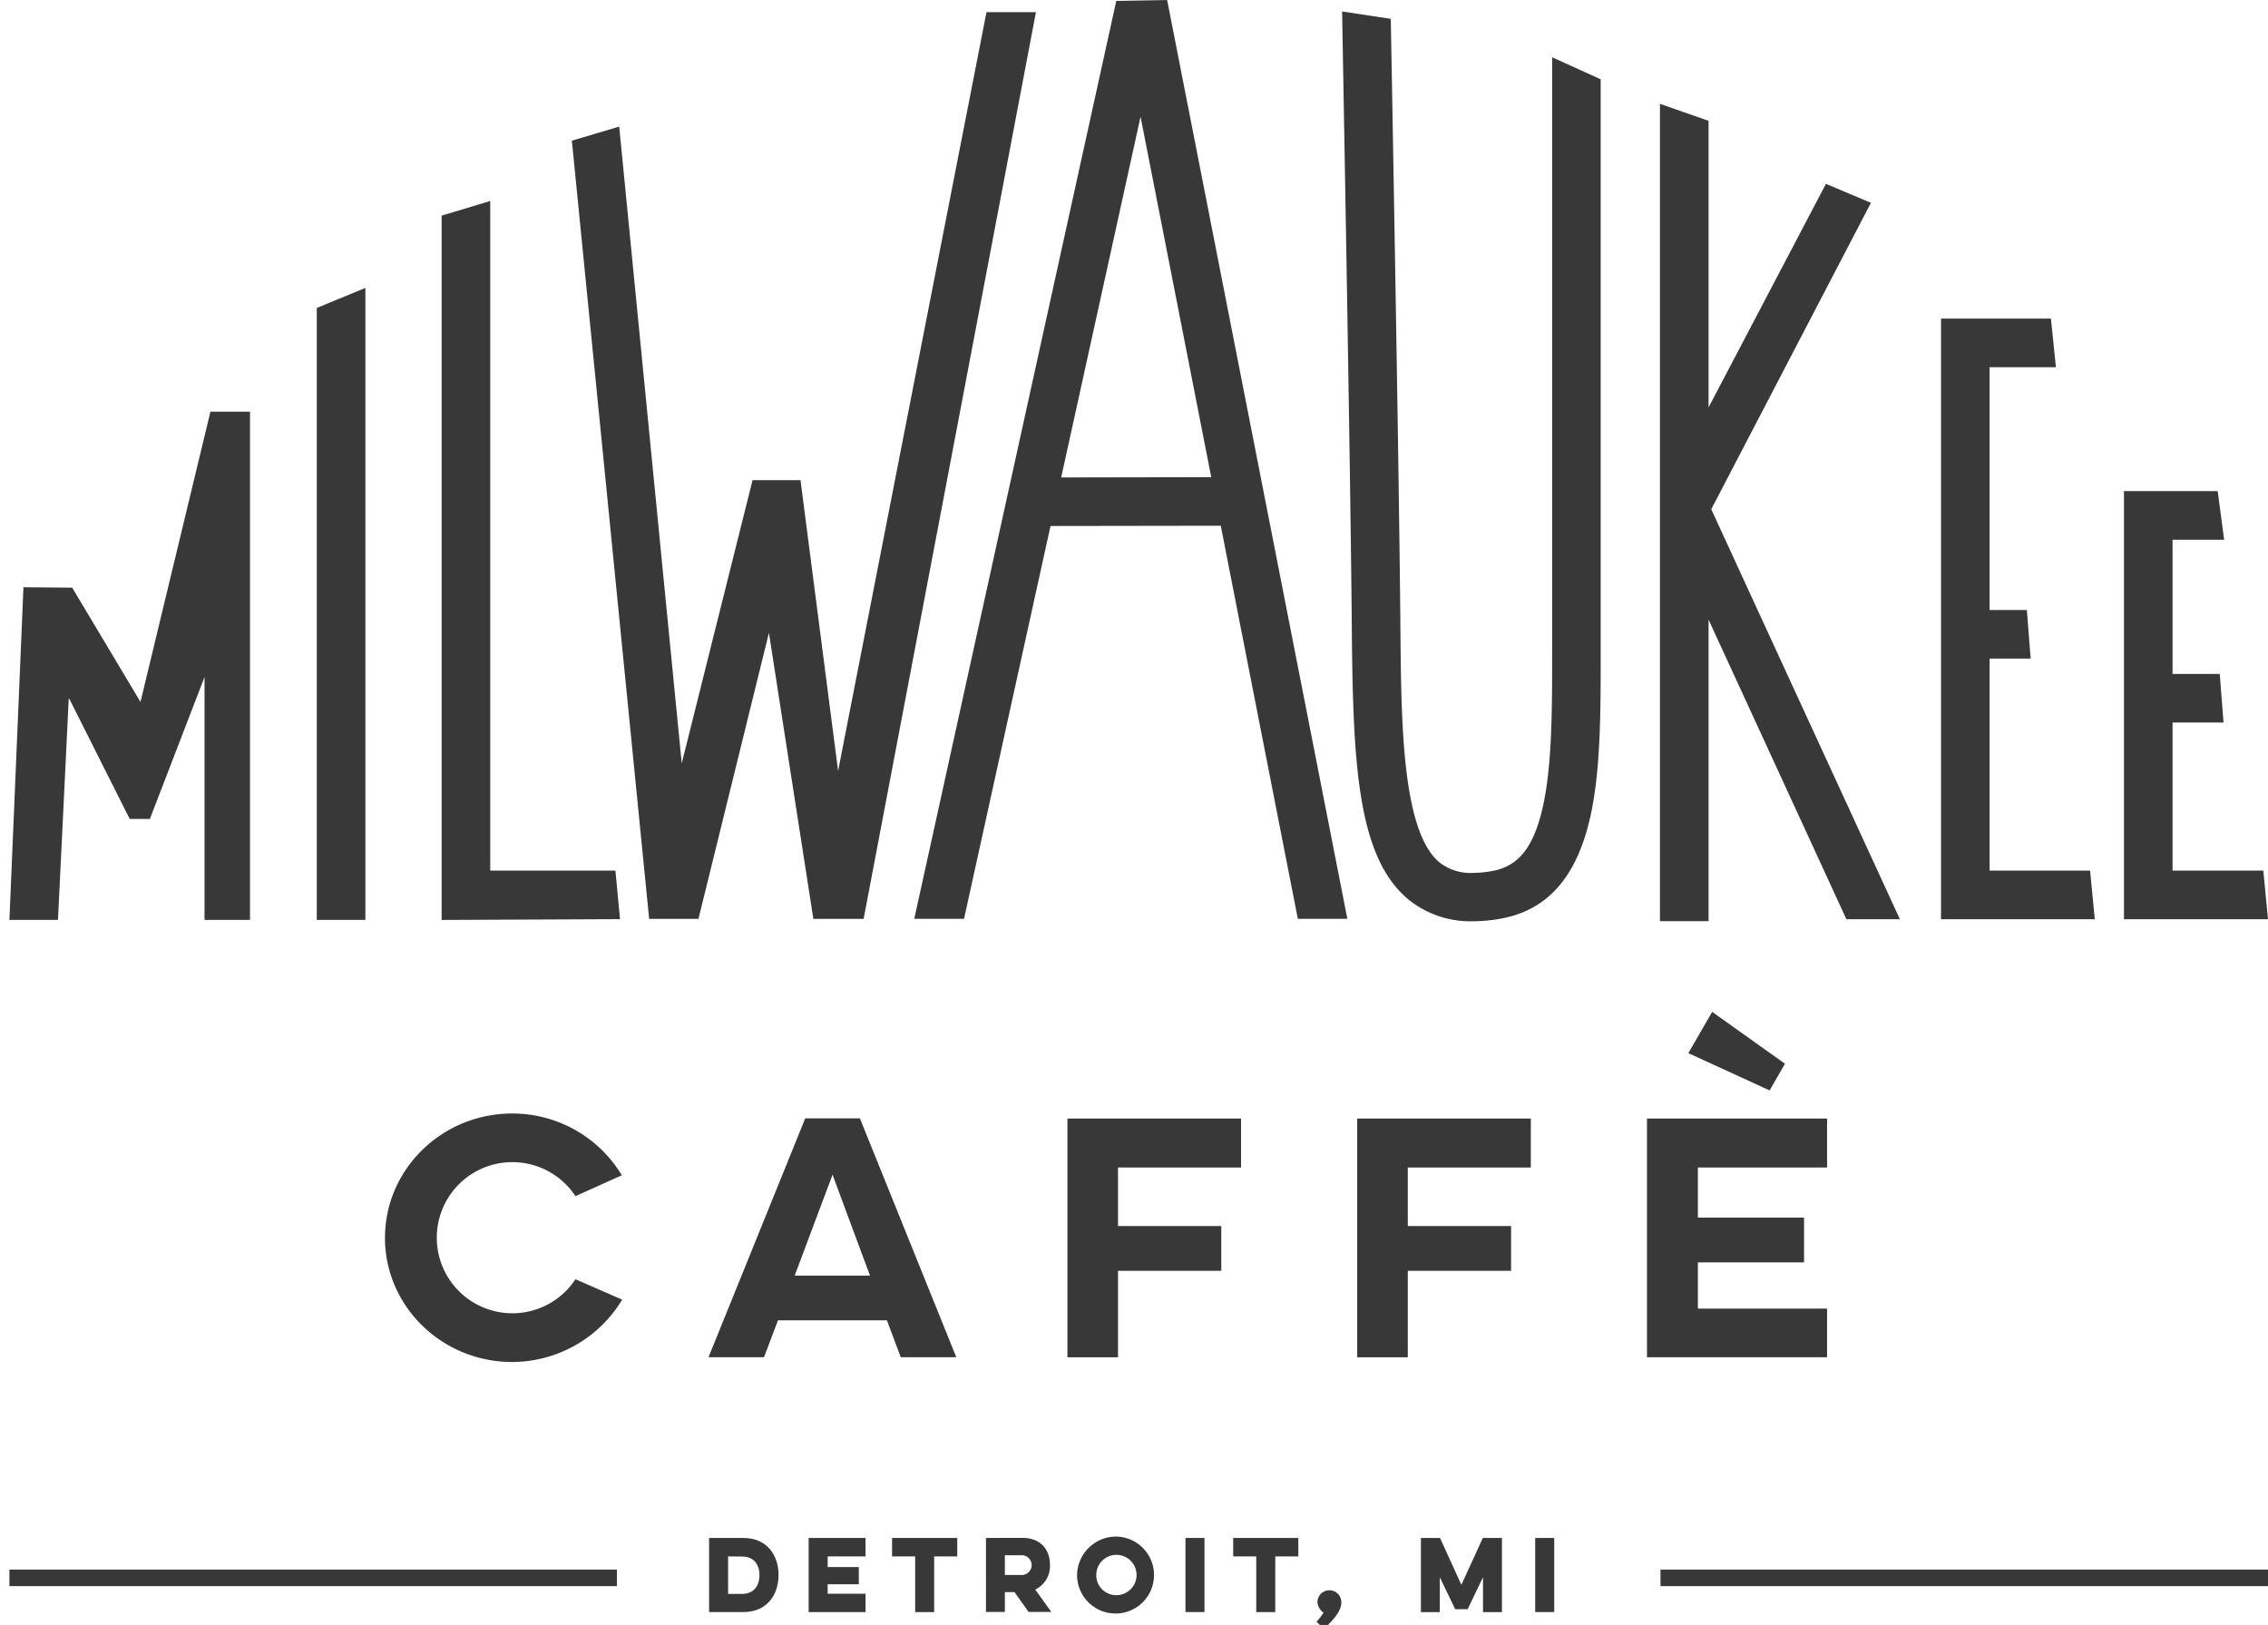 <svg id="Layer_1" data-name="Layer 1" xmlns="http://www.w3.org/2000/svg" xmlns:xlink="http://www.w3.org/1999/xlink" viewBox="0 0 522.28 374.15"><defs><style>.cls-1{fill:none;}.cls-2{fill:#383838;}.cls-3{clip-path:url(#clip-path);}</style><clipPath id="clip-path"><rect class="cls-1" x="-697.72" y="-62.51" width="1220" height="500.08"/></clipPath></defs><polygon class="cls-2" points="57.57 211.81 57.57 94.79 48.46 94.79 32.35 161.62 16.62 135.31 5.4 135.21 2.17 211.81 13.35 211.81 15.84 160.66 29.87 188.57 34.51 188.57 47.1 155.89 47.1 211.81 57.57 211.81"/><polygon class="cls-2" points="84.14 211.81 84.14 66.29 72.95 70.91 72.95 211.81 84.14 211.81"/><polygon class="cls-2" points="101.7 49.65 101.7 211.82 142.78 211.64 141.72 200.46 112.89 200.46 112.89 46.28 101.7 49.65"/><polygon class="cls-2" points="193 177.51 184.34 110.55 173.3 110.55 156.99 175.77 142.59 29.15 131.69 32.39 149.49 211.57 160.84 211.57 177.07 145.72 187.3 211.57 198.88 211.57 238.56 2.8 227.17 2.8 193 177.51"/><path class="cls-2" d="M244.37,109.93l18.28-83.06,16.28,83ZM257.06.21,210.54,211.56H222l19.91-90.45,39.21-.06,17.75,90.51h11.4L268.77,0Z"/><g class="cls-3"><path class="cls-2" d="M366.18,188.27c2.43-10.79,2.43-24.14,2.43-38.28V18.26l-11.18-5.08V150c0,13.49,0,26.24-2.15,35.81-2.08,9.24-5.57,13.65-11.63,14.74a25.76,25.76,0,0,1-4.49.44,11.5,11.5,0,0,1-7.67-2.42c-8.61-7.14-8.82-32-9-54-.31-37.42-2.22-140.23-2.22-140.23l-11.21-1.7s1.93,104.57,2.24,142c.26,31.43,1.31,52.75,13.05,62.48a22.62,22.62,0,0,0,14.85,5,35.87,35.87,0,0,0,6.44-.61c10.72-1.94,17.44-9.56,20.54-23.29"/></g><polygon class="cls-2" points="473.44 84.55 472.29 73.36 446.98 73.36 446.98 211.65 482.39 211.65 481.31 200.46 458.17 200.46 458.17 151.64 467.62 151.64 466.75 140.46 458.17 140.46 458.17 84.55 473.44 84.55"/><polygon class="cls-2" points="489.11 113.08 489.11 211.65 522.28 211.65 521.2 200.46 500.3 200.46 500.3 166.37 512.04 166.37 511.17 155.18 500.3 155.18 500.3 124.27 512.18 124.27 510.69 113.08 489.11 113.08"/><polygon class="cls-2" points="382.26 23.91 382.26 212.1 393.45 212.1 393.45 142.67 425.19 211.65 437.51 211.65 394.07 117.26 430.84 46.7 420.48 42.33 393.45 93.81 393.45 27.82 382.26 23.91"/><g class="cls-3"><path class="cls-2" d="M88.65,285c0,15.77,13.13,28.6,29.27,28.6a29.63,29.63,0,0,0,25.35-14.35l-10.75-4.7a17.4,17.4,0,1,1,0-19.13l10.68-4.81a29.42,29.42,0,0,0-25.27-14.22c-16.14,0-29.27,12.84-29.27,28.61"/></g><path class="cls-2" d="M183,293.71l8.72-23.23,8.62,23.23Zm24.43,18.8h12.79l-22.2-55H185.43l-22.27,55h12.78l3.21-8.5h25.09Z"/><polygon class="cls-2" points="285.79 268.82 285.79 257.55 245.81 257.55 245.81 312.52 257.46 312.52 257.46 292.61 281.24 292.61 281.24 282.3 257.46 282.3 257.46 268.82 285.79 268.82"/><polygon class="cls-2" points="352.52 268.82 352.52 257.55 312.54 257.55 312.54 312.52 324.19 312.52 324.19 292.61 347.97 292.61 347.97 282.3 324.19 282.3 324.19 268.82 352.52 268.82"/><polygon class="cls-2" points="379.27 312.51 420.74 312.51 420.74 301.31 390.99 301.31 390.99 290.67 415.44 290.67 415.44 280.36 390.99 280.36 390.99 268.82 420.74 268.82 420.74 257.55 379.27 257.55 379.27 312.51"/><polygon class="cls-2" points="407.51 251.07 388.8 242.49 394.28 232.99 411.05 244.93 407.51 251.07"/><g class="cls-3"><path class="cls-2" d="M167.67,358.37V367h3.22c2.6,0,4-1.75,4-4.31s-1.38-4.29-4-4.29Zm-4.38-4.25h7.92c5.34,0,8.07,3.89,8.07,8.53s-2.73,8.53-8.07,8.53h-7.92Z"/></g><polygon class="cls-2" points="186.22 354.12 199.32 354.12 199.32 358.37 190.6 358.37 190.6 360.82 197.77 360.82 197.77 364.78 190.6 364.78 190.6 366.96 199.32 366.96 199.32 371.19 186.22 371.19 186.22 354.12"/><polygon class="cls-2" points="205.43 354.12 220.44 354.12 220.44 358.37 215.12 358.37 215.12 371.19 210.75 371.19 210.75 358.37 205.43 358.37 205.43 354.12"/><g class="cls-3"><path class="cls-2" d="M231.4,358.1v4.55h3.74a2.28,2.28,0,1,0,0-4.55Zm4-4c4.38,0,6.39,2.84,6.39,6.23A6,6,0,0,1,238.4,366l3.7,5.16h-5.23l-3.24-4.57H231.4v4.57h-4.35V354.12Z"/></g><g class="cls-3"><path class="cls-2" d="M257.09,367.29a4.64,4.64,0,1,0-4.64-4.64,4.59,4.59,0,0,0,4.64,4.64m0-13.49a8.86,8.86,0,1,1-9.06,8.86,9,9,0,0,1,9.06-8.86"/></g><rect class="cls-2" x="272.99" y="354.12" width="4.38" height="17.06"/><polygon class="cls-2" points="283.98 354.12 298.98 354.12 298.98 358.37 293.67 358.37 293.67 371.19 289.29 371.19 289.29 358.37 283.98 358.37 283.98 354.12"/><g class="cls-3"><path class="cls-2" d="M303.16,373.4a11.93,11.93,0,0,0,1.62-2.1,3.27,3.27,0,0,1-1.4-2.49,2.75,2.75,0,1,1,5.5.21c0,1.77-1.55,3.76-4,6Z"/></g><polygon class="cls-2" points="327.21 371.19 327.21 354.12 331.61 354.12 336.53 364.91 341.47 354.12 345.87 354.12 345.87 371.19 341.51 371.19 341.51 363.16 337.97 370.53 335.11 370.53 331.56 363.16 331.56 371.19 327.21 371.19"/><rect class="cls-2" x="353.53" y="354.12" width="4.38" height="17.06"/><rect class="cls-2" x="2.17" y="361.4" width="139.9" height="3.81"/><rect class="cls-2" x="382.38" y="361.4" width="139.9" height="3.81"/></svg>